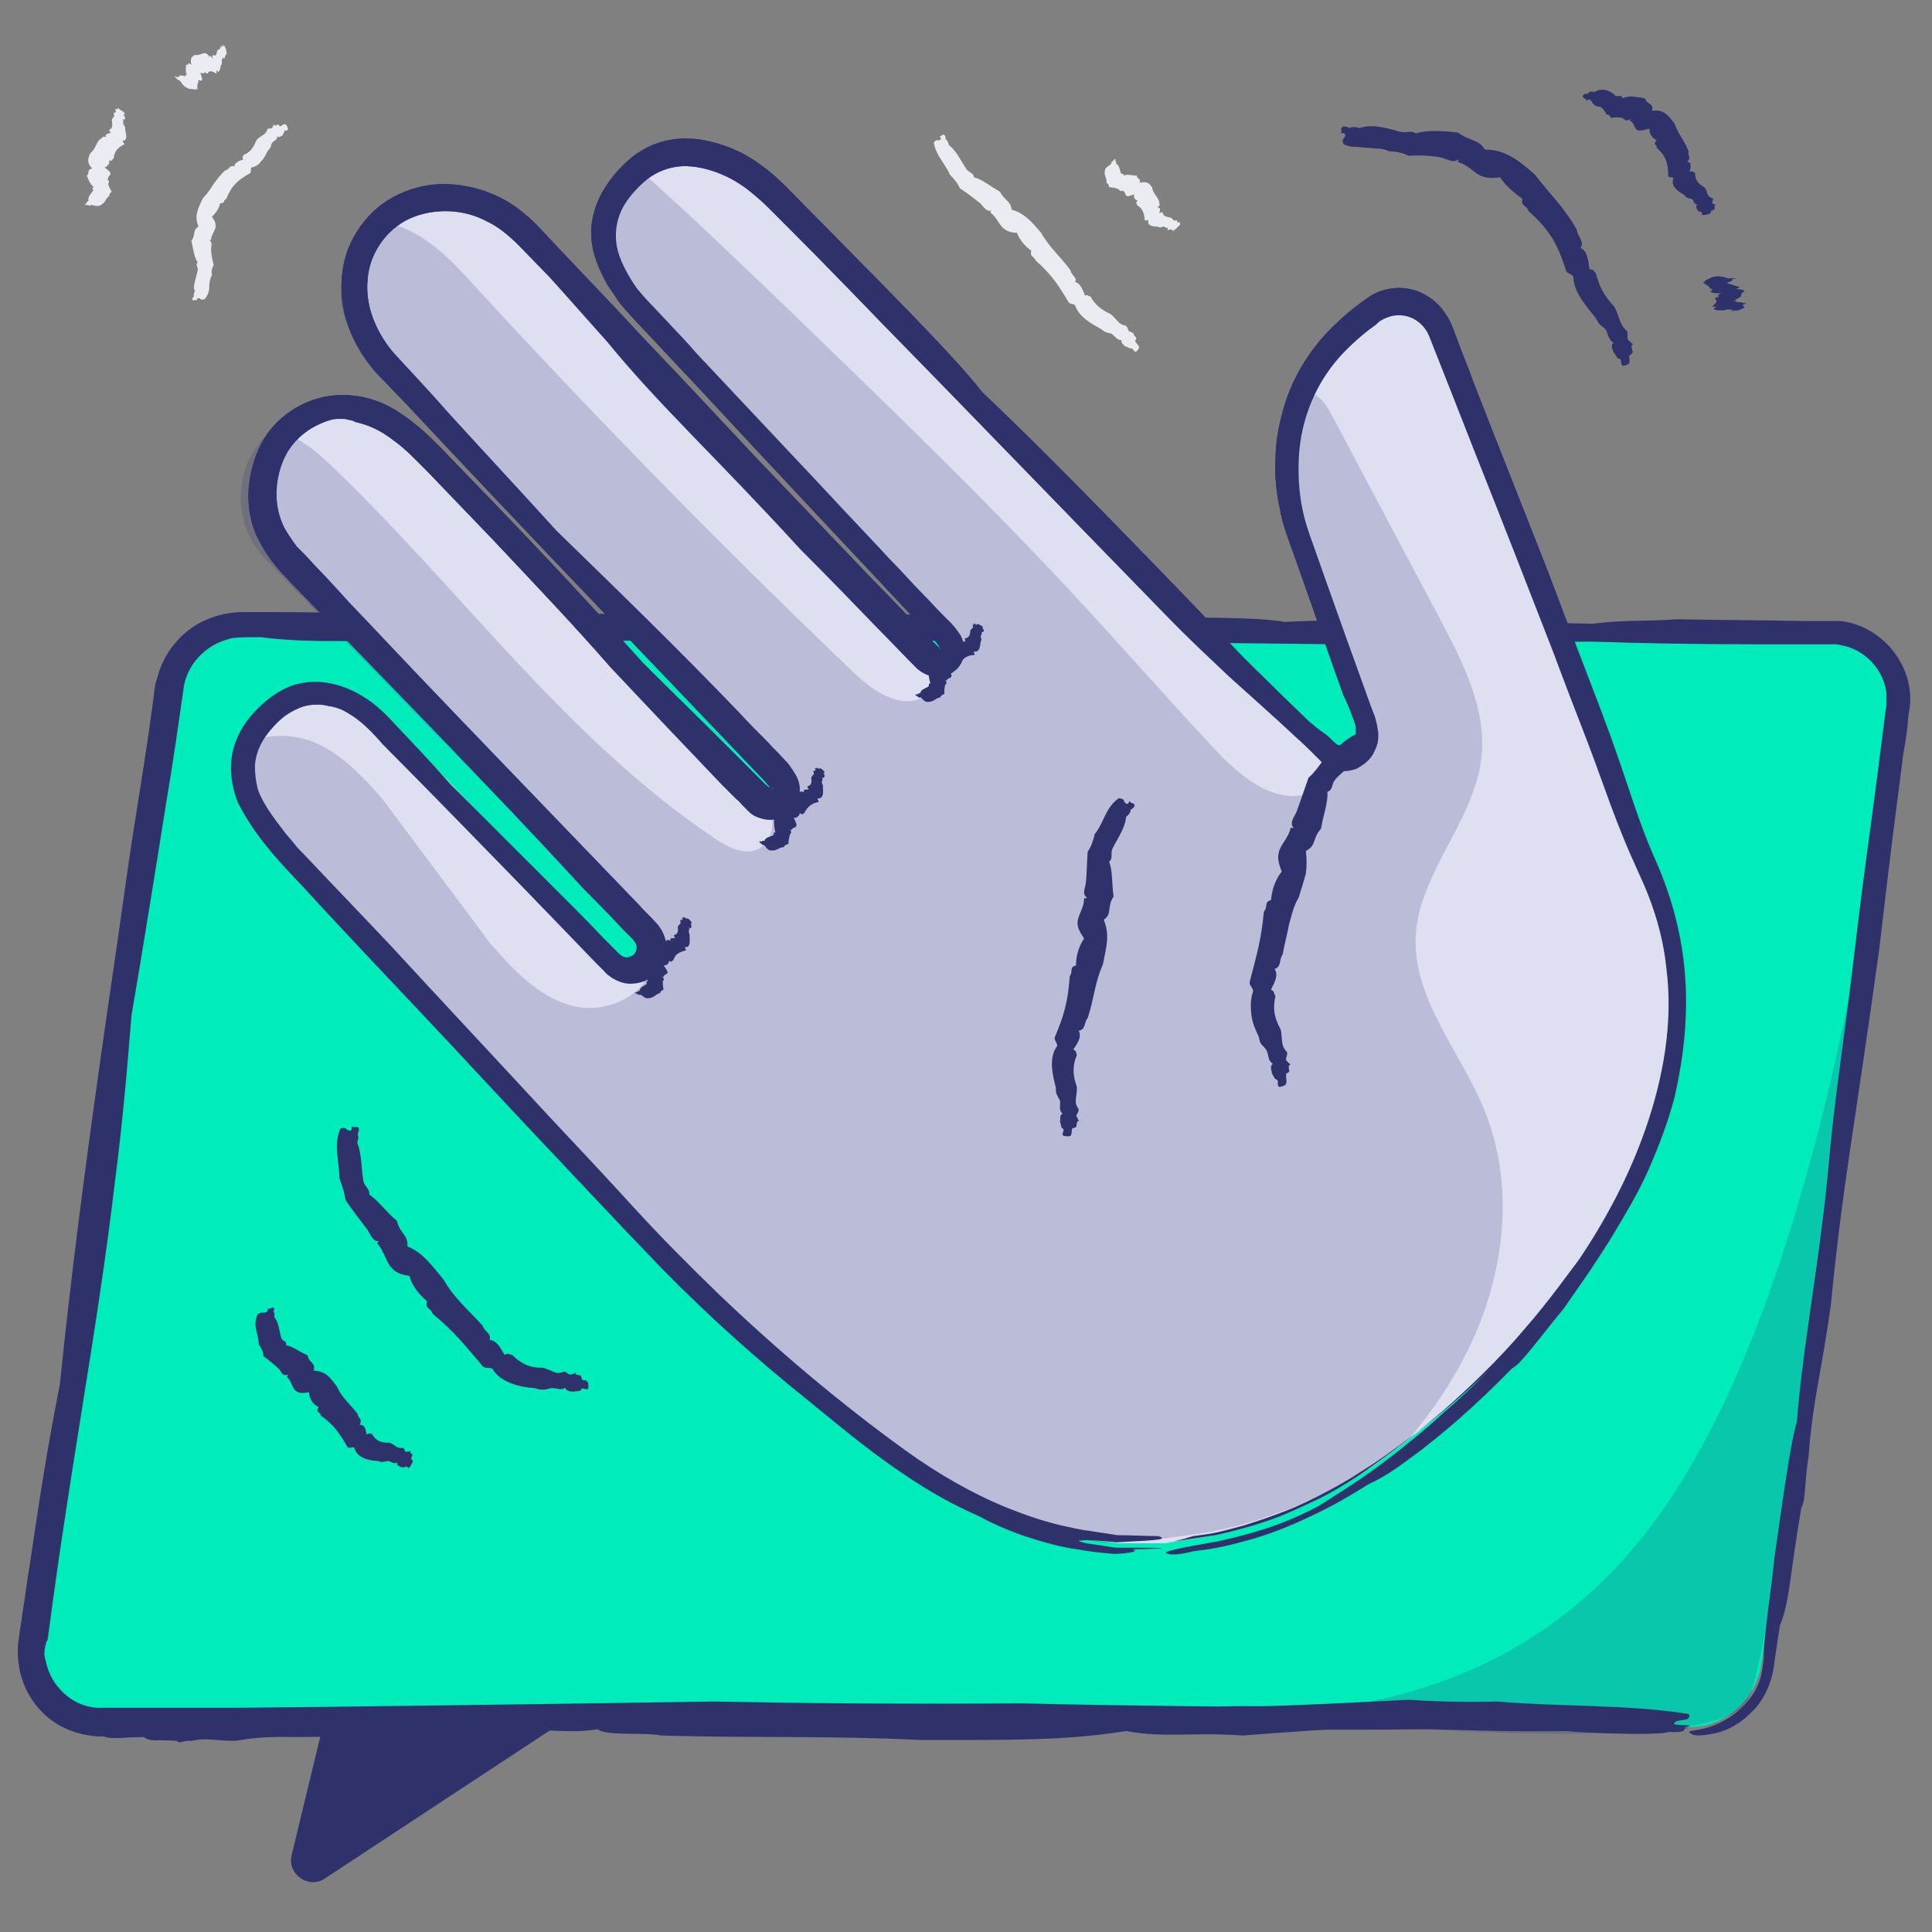 <svg xmlns="http://www.w3.org/2000/svg" xmlns:xlink="http://www.w3.org/1999/xlink" id="e3ryqtZXNHD1" viewBox="0 0 216 216" shape-rendering="geometricPrecision" text-rendering="geometricPrecision"><rect x="0" y="0" width="216" height="216" fill="#808080" stroke="none"/><style><![CDATA[#e3ryqtZXNHD8_to {animation: e3ryqtZXNHD8_to__to 3000ms linear infinite normal forwards}@keyframes e3ryqtZXNHD8_to__to { 0% {transform: translate(116.184px,22.192px)} 16.667% {transform: translate(104.947px,29.025px)} 33.333% {transform: translate(121.65px,16.006px)} 50% {transform: translate(88.953px,31.484px)} 66.667% {transform: translate(138.405px,15.123px)} 83.333% {transform: translate(91.263px,34.692px)} 100% {transform: translate(116.184px,22.192px)}} #e3ryqtZXNHD11_to {animation: e3ryqtZXNHD11_to__to 3000ms linear infinite normal forwards}@keyframes e3ryqtZXNHD11_to__to { 0% {transform: translate(18.845px,14.295px)} 16.667% {transform: translate(13.697px,22.195px)} 33.333% {transform: translate(30.83px,10.076px)} 50% {transform: translate(14.389px,24.753px)} 66.667% {transform: translate(32.972px,12.965px)} 83.333% {transform: translate(6.126px,34.315px)} 100% {transform: translate(18.845px,14.295px)}} #e3ryqtZXNHD15_tr {animation: e3ryqtZXNHD15_tr__tr 3000ms linear infinite normal forwards}@keyframes e3ryqtZXNHD15_tr__tr { 0% {transform: translate(151.55px,140.37px) rotate(0deg);animation-timing-function: cubic-bezier(0.42,0,0.58,1)} 16.667% {transform: translate(151.55px,140.37px) rotate(-5.057deg);animation-timing-function: cubic-bezier(0.42,0,0.58,1)} 33.333% {transform: translate(151.55px,140.37px) rotate(5.466deg);animation-timing-function: cubic-bezier(0.42,0,0.58,1)} 50% {transform: translate(151.55px,140.37px) rotate(-9.868deg);animation-timing-function: cubic-bezier(0.42,0,0.58,1)} 66.667% {transform: translate(151.55px,140.37px) rotate(11.766deg);animation-timing-function: cubic-bezier(0.42,0,0.58,1)} 83.333% {transform: translate(151.55px,140.37px) rotate(-11.607deg);animation-timing-function: cubic-bezier(0.42,0,0.58,1)} 100% {transform: translate(151.55px,140.37px) rotate(0deg)}} #e3ryqtZXNHD26_to {animation: e3ryqtZXNHD26_to__to 3000ms linear infinite normal forwards}@keyframes e3ryqtZXNHD26_to__to { 0% {transform: translate(44.995px,155.188px)} 16.667% {transform: translate(42.672px,158.156px)} 33.333% {transform: translate(50.564px,148.588px)} 50% {transform: translate(44.781px,169.99px)} 66.667% {transform: translate(51.376px,148.774px)} 83.333% {transform: translate(33.827px,175.747px)} 100% {transform: translate(44.995px,155.188px)}} #e3ryqtZXNHD29_to {animation: e3ryqtZXNHD29_to__to 3000ms linear infinite normal forwards}@keyframes e3ryqtZXNHD29_to__to { 0% {transform: translate(172.636px,25.46px)} 16.667% {transform: translate(168.014px,27.195px)} 33.333% {transform: translate(180.674px,30.503px)} 50% {transform: translate(154.923px,28.877px)} 66.667% {transform: translate(186.891px,29.315px)} 83.333% {transform: translate(153.935px,30.321px)} 100% {transform: translate(172.636px,25.46px)}}]]></style><g id="e3ryqtZXNHD2"><g id="e3ryqtZXNHD3" transform="matrix(1 0 0 1 2 5)"><path id="e3ryqtZXNHD4" d="M35.7,181.333L30.6,202.433C30.1,204.533,32.5,206.233,34.3,205.033L70.3,181.333L35.7,181.333Z" fill="rgb(47,50,106)" stroke="none" stroke-width="1" stroke-miterlimit="1"/><path id="e3ryqtZXNHD5" d="M186.9,187.633L9.3,187.633C4.7,187.633,1.1,183.533,1.8,178.933L17.7,72.033C18.3,68.333,21.4,65.533,25.2,65.533L202.7,65.533C207.3,65.533,210.9,69.633,210.2,74.233L194.4,181.133C193.8,184.833,190.6,187.633,186.9,187.633Z" transform="matrix(1 0 0 1 0 -0.05)" fill="rgb(0,236,187)" stroke="rgb(0,236,187)" stroke-width="1" stroke-miterlimit="1"/><path id="e3ryqtZXNHD6" d="M187.1,188.833C186.6,188.633,186.9,188.533,187.6,188.433C188.3,188.333,189.6,188.033,190.8,187.333C192.1,186.633,193.3,185.533,194.1,184.233C194.5,183.533,194.8,182.833,194.9,182.233C195.1,181.533,195.1,180.933,195.2,180.433C195.1,178.433,196.1,172.333,196.4,169.033C197.2,163.633,198.1,156.633,198.9,153.933C199.4,147.233,200.8,139.433,201.8,131.233C202.3,127.433,202.5,124.133,203,119.833C203.5,115.533,204.1,111.433,204.7,106.633C205.3,101.933,205.9,96.433,206.7,90.633C207.1,87.733,207.5,84.733,207.9,81.633C208.1,80.133,208.3,78.533,208.5,76.933C208.6,76.133,208.7,75.333,208.8,74.533C208.9,74.133,208.9,73.833,208.9,73.433C208.9,73.133,208.9,72.733,208.9,72.433C208.6,69.833,206.4,67.533,203.8,67.133C203.5,67.033,203.2,67.033,202.8,67.033C202.4,67.033,202,67.033,201.6,67.033L199.2,67.033C197.6,67.033,196,67.033,194.4,67.033C188,67.033,181.8,66.933,176,66.733C170.6,66.733,168,67.133,162.6,67.233C118.5,66.633,93.3,66.433,48.1,66.733C38.4,66.433,33.3,67.033,27.1,66.233C26,66.233,24.9,66.233,24,66.333C23.1,66.533,22.1,66.933,21.4,67.433C19.8,68.533,18.7,70.233,18.5,72.133C17.9,76.333,17.3,80.533,16.6,84.633C15.3,92.833,14,100.933,12.7,108.533C12.2,114.733,11.7,120.633,10.8,127.533C8.8,144.333,6,157.933,3.3,178.533C3.3,178.233,3.2,178.433,3.1,178.933C3,179.333,2.9,179.833,3,180.233C3.2,181.133,3.5,182.533,4.6,183.733C5.7,185.033,7.4,186.033,9.5,185.933C14.6,185.933,20.2,185.933,24.4,185.933C36.3,185.833,58,185.533,77.8,185.233C88.1,185.433,99.6,185.533,112.1,185.433C135.7,186.033,163.3,185.733,186.5,186.833C188.2,187.633,181.5,187.333,180.8,187.833C179,188.233,191.7,188.033,184.6,188.333C186.4,189.233,174.5,188.733,173.2,188.533C166.6,188.633,162.5,188.433,157.9,188.333C139.4,188.533,117,188.133,96.8,187.833C85.5,187.733,81,188.233,72,187.833C57.4,188.533,33.6,188.733,12.8,189.233C11.5,189.233,10.2,189.133,8.9,189.133C7.4,189.033,6,188.633,4.7,187.933C2.2,186.533,0.7,184.133,0.2,181.733C0.1,181.133,0,180.533,0,179.933C0,179.633,0,179.333,0,179.033C0,178.733,0.1,178.433,0.1,178.233C0.2,177.233,0.4,176.333,0.5,175.433C0.8,173.633,1,171.833,1.3,170.133C2.3,163.333,3.2,157.333,4.7,149.733C5.9,137.933,7.4,126.433,9.2,113.633C10.1,107.233,11.1,100.633,12.1,93.433C12.6,89.833,13.2,86.133,13.8,82.333C14.1,80.433,14.4,78.433,14.7,76.433C14.8,75.433,15,74.433,15.1,73.433C15.2,72.933,15.2,72.433,15.3,71.933C15.3,71.733,15.4,71.333,15.5,71.033C15.6,70.733,15.7,70.433,15.8,70.033C16.7,67.433,18.7,65.233,21.2,64.233C22.4,63.733,23.8,63.433,25.1,63.433L28.3,63.433C32.5,63.433,36.7,63.533,40.9,63.533C49.2,63.533,57.5,63.533,65.8,63.633C82.5,63.633,99.2,63.633,116.8,63.833C123.9,64.233,137.7,63.733,141.6,64.533C150.9,64.033,166.7,64.533,176,64.733C180.4,64.233,181.1,64.533,185.5,64.233C190.6,64.333,195.3,64.333,200,64.433C200.6,64.433,201.2,64.433,201.8,64.433L202.7,64.433C203,64.433,203.4,64.433,203.7,64.433C205,64.533,206.3,65.033,207.4,65.733C209.6,67.133,211.2,69.533,211.5,72.133C211.6,72.733,211.6,73.433,211.5,74.133C211.4,74.733,211.3,75.333,211.3,75.833C211.2,76.933,211,78.133,210.8,79.233C210.5,81.533,210.2,83.833,209.9,86.233C209.3,90.933,208.7,95.933,208.1,101.133C205.3,121.433,204,127.433,202.7,140.833C201.6,148.733,200.7,151.333,200.2,157.833C199.7,161.033,199.9,162.733,199.4,163.533C198,171.733,198.1,174.033,197,176.733C196.8,178.133,196.5,179.833,196.3,181.433C196,183.433,195,185.433,193.6,186.633C192.3,187.933,190.7,188.633,189.5,188.833C188,189.133,187.2,189.033,187.1,188.833Z" fill="rgb(47,50,106)" fill-rule="evenodd" stroke="none" stroke-width="1" stroke-miterlimit="1"/><path id="e3ryqtZXNHD7" d="M9.4,188.833C8.9,187.933,11.6,188.533,12.7,188.333C13.3,187.933,15,188.033,16,187.833C17.6,187.833,19.6,187.733,20.4,188.033C22.3,187.533,24.6,187.733,27,187.533C28.1,187.433,29,187.233,30.3,187.033C31.6,186.933,32.7,186.933,34.1,186.833C39.6,186.333,48.3,185.633,54.9,186.333C56.4,186.333,57.2,185.933,58.7,185.833C71.3,186.433,78.6,186.633,91.5,186.333C94.3,186.633,95.8,186.033,97.5,186.833C102.4,186.633,107.3,186.633,111.7,187.033C113.5,186.633,115.2,186.233,117.2,186.033C122,185.633,126,186.333,132,186.033C131.8,186.033,132.3,186.433,132.5,186.233C133.7,185.533,137.8,185.833,140.2,185.733C143.6,185.633,149.9,185.333,155.5,185.033C158.4,185.233,161.8,185.333,165.4,185.233C172.2,185.833,180.1,185.533,186.8,186.633C187.3,187.433,185.4,187.133,185.2,187.633C184.7,188.033,188.3,187.733,186.3,188.133C186.8,189.033,183.4,188.533,183,188.333C181.1,188.433,179.9,188.233,178.6,188.133C173.3,188.333,166.9,187.933,161.1,187.633C157.9,187.533,156.6,188.033,154,187.633C149.8,188.233,143,188.533,137,189.033C130.9,188.633,128.3,189.333,123.9,188.533C117.1,189.633,110.6,189.533,100.9,189.533C91.1,189.033,82,189.333,71.9,189.033C69.9,188.633,65.9,189.133,64.8,188.333C62.1,188.833,57.6,188.333,54.9,188.133C53.6,188.633,53.4,188.333,52.2,188.633C46.4,188.333,41.8,188.433,35.8,189.133C29.9,189.333,28.2,188.933,24.3,189.633C22,189.633,21.2,189.233,19.4,189.633C18.5,189.533,18,190.033,17.8,189.633C15.4,189.433,14.8,189.833,14,189.133C12.1,189.233,9.5,189.633,9.4,188.833Z" fill="rgb(47,50,106)" fill-rule="evenodd" stroke="none" stroke-width="1" stroke-miterlimit="1"/><g id="e3ryqtZXNHD8_to" transform="translate(116.184,22.192)"><g id="e3ryqtZXNHD8" transform="translate(-116.184,-22.192)"><path id="e3ryqtZXNHD9" d="M125.2,34.133C124.8,34.633,124.8,34.033,124.5,33.933C124.2,34.033,124.1,33.733,123.8,33.733C123.6,33.533,123.3,33.333,123.4,33.033C122.9,33.033,122.7,32.633,122.3,32.333C122.1,32.233,121.9,32.233,121.6,32.133C121.4,32.033,121.2,31.833,121,31.733C120.1,31.233,118.6,30.433,118.2,29.133C118,28.933,117.7,29.033,117.5,28.833C116.3,26.833,115.6,25.733,113.8,24.133C113.6,23.633,113.1,23.733,113.3,23.033C112.6,22.533,112,21.833,111.7,21.033C111.3,21.033,110.8,20.933,110.5,20.733C109.7,20.333,109.6,19.433,108.7,18.733C108.7,18.733,108.9,18.533,108.8,18.533C108.3,18.733,107.9,18.033,107.6,17.733C107.1,17.333,106.2,16.633,105.3,16.033C105.1,15.533,104.7,15.033,104.2,14.533C103.7,13.333,102.6,12.333,102.4,10.933C102.8,10.433,102.8,10.833,103.1,10.633C103.4,10.433,102.8,10.133,103.2,10.233C103.6,9.733,103.8,10.433,103.7,10.533C104,10.733,104,11.033,104.1,11.233C104.9,11.833,105.4,12.933,106,13.833C106.3,14.333,106.8,14.233,106.9,14.833C107.8,15.033,108.7,15.833,109.8,16.433C110.3,17.433,111,17.433,111.1,18.433C112.5,18.833,113.3,19.733,114.4,21.033C115.3,22.633,116.6,23.733,117.7,25.233C117.7,25.733,118.5,26.033,118.2,26.533C118.8,26.633,119.1,27.533,119.3,28.033C119.7,27.933,119.6,28.133,119.9,28.133C120.4,29.033,121.1,29.633,122.2,30.133C123,30.833,123,31.233,123.9,31.433C124.2,31.733,124,32.033,124.5,32.133C124.6,32.333,124.9,32.133,124.7,32.333C124.9,32.733,125.2,32.633,124.9,33.133C125.1,33.533,125.6,33.733,125.2,34.133Z" fill="rgb(235,236,242)" fill-rule="evenodd" stroke="none" stroke-width="1" stroke-miterlimit="1"/><path id="e3ryqtZXNHD10" d="M129.4,20.633C128.9,21.033,129.1,20.633,129,20.633C128.7,20.733,128.8,20.633,128.6,20.733C128.6,20.633,128.4,20.633,128.6,20.433C128.2,20.533,128.3,20.333,128.1,20.333C128,20.333,127.8,20.433,127.7,20.433C127.6,20.433,127.5,20.333,127.4,20.333C126.9,20.333,126.2,20.233,126.4,19.633C126.3,19.533,126.1,19.733,126,19.633C125.9,18.833,125.8,18.333,125.1,17.933C125.2,17.633,124.8,17.833,125.2,17.433C124.9,17.333,124.7,17.133,124.8,16.733C124.5,16.833,124.2,16.933,124.1,16.933C123.7,16.933,123.9,16.433,123.5,16.333C123.5,16.333,123.7,16.133,123.6,16.233C123.2,16.533,123.2,16.233,123,16.133C122.8,16.033,122.4,15.933,122,15.933C122,15.733,121.9,15.533,121.7,15.433C121.8,14.833,121.3,14.633,121.6,13.833C122,13.433,121.9,13.633,122.2,13.333C122.4,13.133,122.1,13.133,122.4,13.033C122.8,12.533,122.7,12.933,122.7,13.033C122.8,13.033,122.8,13.233,122.8,13.333C123.1,13.433,123.2,13.933,123.3,14.333C123.4,14.533,123.7,14.333,123.6,14.633C124.1,14.433,124.5,14.633,125.1,14.633C125.1,15.133,125.6,14.833,125.4,15.433C126.3,15.233,126.5,15.533,126.8,15.933C126.9,16.633,127.4,16.933,127.6,17.533C127.5,17.833,127.9,17.733,127.4,18.233C127.8,18.133,127.7,18.533,127.6,18.833C128,18.633,127.8,18.833,128,18.733C128,19.133,128.3,19.233,128.9,19.333C129.2,19.533,129.1,19.733,129.6,19.633C129.7,19.733,129.4,19.933,129.8,19.833C129.8,19.933,130.1,19.733,129.9,19.933C129.9,20.133,130.1,20.033,129.7,20.333C129.6,20.333,129.9,20.233,129.4,20.633Z" fill="rgb(235,236,242)" fill-rule="evenodd" stroke="none" stroke-width="1" stroke-miterlimit="1"/></g></g><g id="e3ryqtZXNHD11_to" transform="translate(18.845,14.295)"><g id="e3ryqtZXNHD11" transform="translate(-18.845,-14.295)"><path id="e3ryqtZXNHD12" d="M30.1,9.133C30.4,9.733,29.9,9.533,29.8,9.633C29.8,9.933,29.6,9.933,29.6,10.133C29.4,10.233,29.2,10.433,29,10.233C29,10.733,28.6,10.633,28.4,11.033C28.3,11.133,28.3,11.433,28.2,11.533C28.1,11.733,28,11.733,27.9,11.933C27.7,12.333,27.5,12.733,27.2,13.033C26.9,13.433,26.6,13.633,26.1,13.733C26,13.933,26.1,14.133,26,14.333C24.6,15.133,23.9,15.733,23.3,17.233C22.9,17.433,23.2,17.733,22.6,17.733C22.5,18.333,22.1,18.833,21.7,19.233C21.9,19.533,22.1,19.833,22.1,20.133C22.2,20.733,21.6,21.133,21.6,21.833C21.6,21.833,21.3,21.833,21.4,21.833C21.8,22.133,21.6,22.533,21.6,22.833C21.6,23.233,21.7,24.033,21.9,24.633C21.7,24.933,21.6,25.333,21.7,25.733C21.5,26.133,21.4,26.533,21.4,27.033C21.4,27.433,21.3,27.933,20.9,28.433C20.3,28.633,20.5,28.333,20.2,28.333C19.9,28.333,20.1,28.733,19.9,28.533C19.3,28.733,19.5,28.233,19.7,28.133C19.6,27.933,19.7,27.733,19.8,27.533C19.6,27.233,19.7,26.833,19.8,26.433C19.9,26.033,20,25.633,20.1,25.233C20.2,24.833,19.8,24.633,20.1,24.333C19.7,23.733,19.6,22.833,19.4,21.933C19.9,21.233,19.5,20.733,20.2,20.333C19.7,19.233,20.1,18.333,20.7,17.133C21.2,16.633,21.6,16.033,21.9,15.533C22.3,15.033,22.7,14.433,23.2,14.033C23.6,14.033,23.7,13.333,24.2,13.633C24.2,13.133,24.9,12.933,25.2,12.833C25,12.433,25.2,12.633,25.2,12.333C26,12.033,26.3,11.533,26.7,10.633C27.3,10.033,27.7,10.133,27.9,9.433C28.2,9.233,28.4,9.533,28.5,9.133C28.6,9.133,28.5,8.733,28.7,9.033C29.1,9.033,29,8.733,29.3,9.133C29.6,9.033,29.9,8.633,30.1,9.133Z" fill="rgb(235,236,242)" fill-rule="evenodd" stroke="none" stroke-width="1" stroke-miterlimit="1"/><path id="e3ryqtZXNHD13" d="M11.7,7.433C12.2,7.833,11.8,7.733,11.8,7.833C12,8.033,11.9,8.033,12,8.233C11.9,8.333,11.9,8.433,11.7,8.333C11.9,8.633,11.7,8.633,11.8,8.833C11.8,8.933,11.9,9.033,12,9.233C12,9.333,12,9.433,12,9.533C12.1,10.033,12.3,10.733,11.7,10.733C11.7,10.833,11.9,11.033,11.9,11.133C11.1,11.533,10.8,11.933,10.7,12.733C10.4,12.833,10.8,13.033,10.2,12.933C10.3,13.233,10.1,13.533,9.7,13.733C10,13.933,10.2,14.133,10.3,14.233C10.5,14.633,10,14.633,10.1,15.033C10.1,15.033,9.8,15.033,9.9,15.033C10.4,15.233,10.1,15.433,10.1,15.533C10.1,15.733,10.3,16.133,10.5,16.433C10.3,16.533,10.2,16.733,10.2,16.933C9.7,17.233,9.9,17.733,9,18.033C8.4,18.033,8.6,17.933,8.3,17.933C8,17.833,8.2,18.133,7.9,17.933C7.2,17.933,7.6,17.733,7.7,17.733C7.6,17.633,7.8,17.533,7.9,17.433C7.8,17.033,8.1,16.733,8.4,16.333C8.5,16.133,8.1,16.033,8.5,15.933C8.1,15.633,7.9,15.133,7.7,14.633C8.1,14.333,7.6,14.033,8.3,13.833C7.7,13.233,7.8,12.733,8.1,12.133C8.7,11.633,8.7,11.033,9.2,10.533C9.5,10.533,9.3,10.133,9.9,10.333C9.6,10.033,10.1,9.933,10.4,9.833C10.1,9.533,10.3,9.633,10.2,9.533C10.6,9.333,10.6,9.033,10.5,8.433C10.6,8.033,10.9,8.133,10.7,7.633C10.8,7.533,11.1,7.633,10.9,7.333C11,7.333,10.7,7.033,11,7.233C11.2,7.233,11,6.933,11.4,7.233C11.4,7.433,11.3,7.133,11.7,7.433Z" fill="rgb(235,236,242)" fill-rule="evenodd" stroke="none" stroke-width="1" stroke-miterlimit="1"/><path id="e3ryqtZXNHD14" d="M23.3,0.733C23.4,1.333,23.3,1.033,23.2,1.133C23.2,1.433,23.1,1.333,23.1,1.533C23,1.533,23,1.633,22.9,1.333C22.9,1.733,22.8,1.533,22.8,1.733C22.8,1.833,22.8,2.033,22.8,2.133C22.8,2.233,22.7,2.233,22.7,2.333C22.6,2.733,22.5,3.333,22.2,2.833C22.2,2.833,22.2,3.133,22.2,3.233C21.7,2.933,21.4,2.833,21.2,3.233C21,3.033,21.2,3.433,20.9,3.033C20.9,3.233,20.7,3.233,20.4,3.133C20.5,3.433,20.6,3.733,20.6,3.833C20.6,4.233,20.3,3.833,20.2,4.033C20.2,4.033,20,3.833,20.1,3.933C20.3,4.333,20.1,4.233,20.1,4.333C20.1,4.433,20,4.733,20.1,5.033C19.9,4.933,19.8,4.933,19.8,5.033C19.3,4.833,19.3,5.133,18.6,4.633C18.2,4.233,18.4,4.333,18.1,4.033C17.9,3.833,17.9,4.033,17.8,3.833C17.3,3.333,17.7,3.533,17.8,3.633C17.8,3.533,17.9,3.633,18,3.633C18,3.333,18.4,3.433,18.7,3.533C18.8,3.533,18.6,3.233,18.9,3.433C18.7,2.933,18.8,2.633,18.8,2.233C19.2,2.333,18.9,1.833,19.4,2.233C19.2,1.433,19.5,1.333,19.8,1.133C20.3,1.233,20.5,0.933,21,0.933C21.2,1.233,21.2,0.833,21.4,1.433C21.4,1.033,21.6,1.333,21.8,1.533C21.7,1.133,21.8,1.333,21.8,1.133C22.1,1.333,22.2,1.133,22.3,0.633C22.5,0.433,22.6,0.633,22.7,0.133C22.8,0.133,22.9,0.433,22.9,0.133C22.9,0.133,22.9,-0.167,23,0.133C23.1,0.233,23.1,-0.067,23.2,0.433C23.2,0.433,23.2,0.133,23.3,0.733Z" fill="rgb(235,236,242)" fill-rule="evenodd" stroke="none" stroke-width="1" stroke-miterlimit="1"/></g></g><g id="e3ryqtZXNHD15_tr" transform="translate(151.55,140.37) rotate(0)"><g id="e3ryqtZXNHD15" transform="translate(-127.722,-129.886)"><path id="e3ryqtZXNHD16" d="M104.473,157.05C102.773,157.05,100.973,157.05,99.273,157.05C98.173,156.95,97.073,156.75,95.973,156.65C88.173,155.55,81.373,152.25,74.973,147.85C65.073,140.95,55.973,132.95,47.573,124.35C33.673,110.05,20.073,95.45,6.373,80.95C4.873,79.45,3.573,77.65,2.373,75.95C1.273,74.45,0.773,72.65,0.673,70.85C0.573,67.55,2.173,65.15,4.573,63.15C7.173,60.95,10.073,60.55,13.273,61.85C15.173,62.65,16.673,63.95,18.073,65.35C24.973,72.55,31.973,79.85,38.873,87.05C40.373,88.55,41.773,90.15,43.273,91.65C43.873,92.25,44.573,92.65,45.473,92.35C46.173,92.15,46.673,91.55,46.873,90.85C47.073,89.95,46.573,89.25,46.073,88.65C39.473,81.65,32.873,74.65,26.273,67.65C19.773,60.75,13.173,53.85,6.673,46.95C4.373,44.55,3.273,41.75,3.673,38.35C4.573,31.45,11.373,27.95,17.373,31.35C19.073,32.35,20.573,33.65,21.873,35.05C34.073,47.95,46.273,60.65,58.573,73.45C58.873,73.75,59.073,73.95,59.373,74.25C60.073,74.85,60.973,74.75,61.573,74.25C62.273,73.65,62.473,72.85,61.973,72.05C61.673,71.55,61.273,71.05,60.873,70.65C57.373,66.85,53.873,63.15,50.373,59.35C39.673,47.85,28.973,36.55,18.273,25.15C16.873,23.65,15.773,21.95,15.073,20.05C12.973,14.05,16.673,8.05,22.873,7.45C26.573,7.15,29.773,8.55,32.373,11.05C34.873,13.55,37.273,16.05,39.673,18.65C51.573,31.05,63.473,43.45,75.273,55.85C76.073,56.65,76.773,57.45,77.573,58.15C78.473,58.95,79.373,59.05,80.173,58.45C80.973,57.85,81.073,56.75,80.473,55.75C80.273,55.45,80.073,55.15,79.773,54.85C77.673,52.65,75.673,50.45,73.573,48.25C64.173,38.25,54.873,28.35,45.573,18.35C44.373,17.05,43.373,15.55,42.673,13.95C41.273,10.95,41.773,7.95,43.873,5.35C46.073,2.65,48.773,1.25,52.373,1.95C55.873,2.55,58.673,4.45,61.173,6.95C65.573,11.35,69.973,15.85,74.373,20.25C87.173,33.25,99.873,46.25,112.773,59.15C115.973,62.35,119.373,65.35,122.673,68.45C124.473,70.15,126.673,68.65,126.973,67.05C127.073,66.35,126.973,65.55,126.773,64.85C124.373,58.15,121.873,51.35,119.473,44.65C118.573,42.15,118.073,39.65,118.073,37.05C117.973,29.25,121.473,23.45,127.773,19.15C130.673,17.15,134.373,18.45,135.573,21.85C141.473,37.65,147.473,53.55,153.373,69.35C154.873,73.45,156.173,77.65,157.873,81.65C160.773,88.25,161.573,94.95,160.573,101.95C159.273,110.25,155.873,117.65,151.273,124.55C145.273,133.55,137.673,141.15,128.873,147.55C123.173,151.75,116.873,154.75,109.973,156.15C107.973,156.55,106.173,156.75,104.473,157.05Z" fill="rgb(223,223,242)" stroke="none" stroke-width="1" stroke-miterlimit="1"/><path id="e3ryqtZXNHD17" d="M104.773,156.95C103.373,157.15,106.273,156.75,110.073,156.15C111.973,155.75,114.173,155.15,116.173,154.45C118.173,153.75,119.973,152.85,121.273,152.25C122.573,151.65,125.273,150.15,127.973,148.15C130.673,146.25,133.473,143.95,135.373,142.35C138.473,139.65,141.873,136.35,144.573,133.15C147.373,129.95,149.473,126.95,150.773,125.25C153.573,121.05,156.273,116.15,158.173,110.65C160.073,105.15,161.273,98.95,160.473,92.75C160.173,89.85,159.473,87.25,158.473,84.65C157.973,83.35,157.373,82.15,156.773,80.75C156.173,79.45,155.573,77.95,154.973,76.45C153.773,73.35,152.773,70.35,151.573,67.25C150.373,64.15,149.173,61.05,147.873,57.55C145.273,50.85,142.273,43.15,138.973,34.85C137.373,30.75,135.673,26.45,133.973,22.15C133.273,20.35,131.373,19.35,129.673,19.75C129.273,19.85,128.873,20.05,128.473,20.25C128.273,20.35,128.073,20.55,127.873,20.65L127.173,21.15C126.273,21.85,125.373,22.55,124.573,23.45C122.973,25.05,121.673,26.95,120.773,29.05C119.873,31.15,119.373,33.35,119.273,35.65C119.173,37.95,119.373,40.25,119.973,42.45C120.273,43.55,120.673,44.65,121.073,45.75C121.473,46.85,121.873,48.05,122.273,49.15C123.873,53.65,125.473,58.15,127.073,62.55C127.273,63.05,127.473,63.65,127.673,64.15C127.773,64.35,127.873,64.75,127.973,65.15C128.073,65.45,128.073,65.85,128.173,66.25C128.173,66.65,128.173,67.05,128.073,67.45C127.973,67.85,127.773,68.25,127.573,68.65C127.173,69.35,126.473,69.85,125.773,70.25C124.973,70.55,124.073,70.65,123.173,70.35C122.773,70.25,122.373,70.05,122.073,69.75L121.673,69.35L121.373,69.05C120.573,68.25,119.773,67.45,118.973,66.75C115.973,63.95,113.673,61.95,111.473,59.95C109.273,57.85,107.073,55.85,104.273,52.95C92.673,41.15,82.373,30.45,72.573,20.45C70.173,17.95,67.773,15.45,65.373,13.05C64.173,11.85,62.973,10.65,61.873,9.45L60.073,7.65C59.473,7.05,58.873,6.55,58.273,6.05C57.073,5.05,55.673,4.25,54.273,3.75C52.873,3.25,51.273,2.95,49.873,3.15C48.473,3.35,47.173,3.95,46.073,4.95C44.973,5.95,43.973,7.15,43.473,8.45C42.973,9.75,42.873,11.25,43.273,12.65C43.673,14.05,44.473,15.45,45.373,16.75C45.873,17.35,46.373,17.95,46.973,18.55L48.673,20.35C49.773,21.55,50.973,22.75,52.073,24.05C56.673,28.95,61.373,33.95,66.273,39.15C68.673,41.75,71.173,44.35,73.673,47.05C74.973,48.35,76.173,49.75,77.473,51.05C78.173,51.75,78.773,52.45,79.473,53.15L80.473,54.15C80.773,54.45,81.173,54.95,81.573,55.55C81.873,56.15,82.073,56.85,81.973,57.65C81.873,58.35,81.473,59.15,80.873,59.55C80.273,60.05,79.373,60.25,78.573,60.05C77.773,59.85,77.173,59.45,76.773,59.05C75.373,57.65,73.973,56.15,72.573,54.75C69.773,51.85,66.873,48.85,63.873,45.85C54.073,35.15,48.173,29.85,42.273,22.65L35.573,15.45L32.173,11.95C31.073,10.85,29.873,9.85,28.573,9.25C25.973,7.85,22.673,7.75,19.973,8.95C17.373,10.15,15.473,12.85,15.273,15.75C14.973,18.65,16.173,21.55,18.073,23.85C20.073,26.05,22.273,28.35,24.273,30.65C28.373,35.15,32.473,39.55,36.373,43.85C43.073,50.45,49.573,56.65,56.773,64.15C57.873,65.35,58.973,66.45,60.073,67.55C60.573,68.15,61.173,68.65,61.673,69.25C61.973,69.55,62.273,69.85,62.473,70.15C62.573,70.35,62.773,70.55,62.873,70.75C62.973,70.95,63.173,71.15,63.273,71.45C63.573,72.05,63.673,72.85,63.473,73.65C63.273,74.45,62.773,74.95,62.373,75.35C61.873,75.75,61.173,76.15,60.473,76.15C59.773,76.25,58.973,75.95,58.473,75.65C58.173,75.45,58.073,75.35,57.873,75.15L57.373,74.65C57.073,74.35,56.873,74.05,56.573,73.85L54.973,72.25C50.773,67.85,46.673,63.55,42.373,59.05C38.373,54.45,33.973,49.85,29.373,44.95C27.073,42.55,24.573,39.95,22.073,37.35C20.773,36.05,19.573,34.75,18.173,33.75C16.773,32.65,15.273,31.95,13.673,31.65C14.073,31.75,13.773,31.55,13.173,31.45C13.073,31.45,12.873,31.35,12.673,31.35C12.473,31.35,12.373,31.35,12.173,31.35C11.773,31.35,11.473,31.35,11.173,31.45C9.873,31.85,7.773,32.75,6.373,34.95C5.073,37.15,4.473,40.65,5.973,43.55C6.373,44.25,6.873,44.95,7.373,45.65L8.373,46.65L9.373,47.75C10.773,49.15,12.073,50.65,13.373,52.05C16.073,54.85,18.573,57.55,20.773,59.85C26.973,66.35,35.773,75.45,45.573,85.65C46.173,86.35,46.873,86.95,47.473,87.65C47.873,88.05,48.373,88.75,48.573,89.65C48.673,90.15,48.673,90.65,48.673,91.05C48.573,91.45,48.473,91.85,48.273,92.25C47.873,93.05,47.073,93.75,46.373,94.15C45.673,94.45,44.573,94.65,43.673,94.35C42.773,94.05,42.073,93.55,41.673,93.05L40.673,92.05C38.073,89.35,35.473,86.65,32.873,83.95C27.573,78.55,22.273,73.05,16.973,67.75C15.673,66.25,14.473,65.05,13.073,64.25C12.473,63.85,11.673,63.55,10.873,63.45C10.173,63.25,9.373,63.25,8.673,63.35C7.973,63.45,7.273,63.75,6.573,64.15C5.873,64.55,5.173,65.15,4.573,65.85C3.373,67.15,2.673,68.55,2.573,70.15C2.573,70.95,2.673,71.85,2.873,72.65C2.973,73.05,3.173,73.45,3.373,73.85C3.573,74.25,3.773,74.55,4.073,75.05C4.673,75.95,5.373,76.75,5.973,77.65C6.273,78.05,6.673,78.45,6.973,78.85C7.273,79.25,7.673,79.65,8.073,80.05C11.273,83.35,14.373,86.65,17.573,90.15C23.273,96.45,29.173,103.05,35.173,109.85C38.173,113.25,41.273,116.55,44.373,119.95C47.473,123.35,50.573,126.75,53.773,129.95C60.273,136.45,67.273,142.45,74.573,147.65C78.273,150.25,82.073,152.55,86.173,154.15C88.173,154.95,90.273,155.65,92.373,156.05C94.473,156.55,96.573,156.75,98.673,157.05C100.373,157.05,101.873,157.05,103.473,157.05C105.073,157.05,101.673,157.05,98.673,157.05C96.873,156.85,95.273,156.65,94.873,156.55C94.373,156.45,94.673,156.55,95.373,156.65C96.173,156.75,97.373,156.95,98.673,157.05C102.573,157.05,107.073,157.05,100.573,157.05C101.373,157.05,100.473,157.05,98.673,157.05C96.573,156.75,93.073,156.45,90.073,155.55C87.073,154.75,84.473,153.65,83.873,153.25C79.373,151.25,75.973,148.95,72.973,146.85C69.973,144.75,67.373,142.75,64.673,140.55C59.173,136.15,53.673,131.35,48.273,125.95C42.973,120.55,37.573,114.95,32.173,109.25C26.773,103.55,21.273,97.75,15.873,92.05C13.173,89.15,10.473,86.35,7.873,83.45C5.173,80.65,2.573,77.75,0.773,74.25C-0.027,72.25,-0.227,70.05,0.273,68.25C0.773,66.35,1.773,64.95,2.973,63.75C4.173,62.55,5.473,61.65,6.873,61.15C8.373,60.65,9.873,60.65,11.273,60.95C12.673,61.25,13.973,61.85,15.173,62.65C16.373,63.45,17.373,64.45,18.273,65.45C20.173,67.45,22.273,69.65,24.473,72.15C28.373,76.05,32.873,80.55,37.773,85.45C38.973,86.65,40.273,87.95,41.473,89.25C42.073,89.85,42.773,90.55,43.373,91.15C43.973,91.65,44.273,91.65,44.873,91.35C45.273,91.15,45.473,90.45,45.273,90.05C45.073,89.55,44.173,88.85,43.573,88.15C42.273,86.75,40.873,85.35,39.473,83.95C29.173,72.75,17.473,60.75,6.573,49.55C6.273,49.15,5.873,48.85,5.573,48.45C5.273,48.15,4.873,47.65,4.573,47.25C3.873,46.35,3.373,45.45,2.873,44.45C1.973,42.45,1.773,40.25,2.073,38.25C2.373,36.25,3.073,34.35,4.173,32.85C5.273,31.35,6.873,30.15,8.573,29.45C10.273,28.75,12.073,28.55,13.773,28.75C15.473,28.95,17.073,29.55,18.373,30.35C20.973,31.95,22.973,34.05,24.673,35.85C31.873,43.25,38.273,49.95,46.073,58.65C49.273,61.85,52.473,64.95,55.573,68.05L57.973,70.45L59.173,71.65L59.773,72.25L60.273,72.65C60.473,72.85,60.473,72.85,60.473,72.85C60.473,72.85,60.473,72.95,60.473,72.95C60.473,72.95,60.473,72.95,60.473,72.85C60.473,72.75,60.473,72.75,60.473,72.75C60.473,72.75,60.573,72.65,60.573,72.65C60.573,72.65,60.773,72.75,60.773,72.75C60.773,72.75,60.873,72.75,60.773,72.75C60.773,72.75,60.673,72.75,60.573,72.75L60.473,72.75C60.473,72.75,60.473,72.75,60.473,72.75C60.473,72.75,60.473,72.75,60.473,72.75L60.373,72.75L60.173,72.45C60.073,72.25,59.873,72.15,59.773,71.95C53.573,65.45,47.173,58.75,40.473,51.75C33.773,44.75,26.773,37.35,19.273,29.35C18.273,28.35,17.373,27.35,16.373,26.35C15.373,25.25,14.373,23.85,13.673,22.35C12.973,20.85,12.473,19.15,12.373,17.45C12.273,15.65,12.473,13.85,13.173,12.15C13.873,10.45,14.973,8.95,16.373,7.75C17.773,6.55,19.573,5.75,21.373,5.35C23.173,4.95,25.073,5.05,26.873,5.45C28.673,5.85,30.473,6.65,31.973,7.75C32.773,8.35,33.473,8.95,34.073,9.55L35.773,11.35C36.873,12.55,37.973,13.65,39.073,14.85C41.273,17.15,43.473,19.45,45.673,21.85C50.073,26.45,54.373,31.05,58.673,35.65C62.973,40.15,67.373,44.75,71.673,49.25C73.873,51.45,76.073,53.85,78.173,55.95L78.973,56.75C79.173,56.95,79.173,56.95,79.273,56.95C79.273,56.95,79.273,57.05,79.273,57.05C79.273,57.15,79.273,57.15,79.273,57.15C79.273,57.25,79.273,57.25,79.273,57.15C79.273,57.15,79.273,57.05,79.173,57.05L79.173,56.95C79.173,56.95,79.173,56.95,79.173,56.95C79.173,56.95,79.273,56.85,79.073,56.65C78.973,56.45,78.873,56.35,78.573,56.05L77.773,55.15C69.173,45.95,60.573,36.85,51.873,27.45C49.673,25.15,47.473,22.75,45.273,20.45L44.473,19.55C44.173,19.25,43.873,18.85,43.573,18.55C43.073,17.85,42.573,17.05,42.073,16.35C41.273,14.85,40.373,12.95,40.273,10.95C40.173,8.95,40.873,6.85,41.973,5.25C42.473,4.45,43.073,3.75,43.773,3.05C44.473,2.35,45.173,1.75,46.073,1.25C47.773,0.25,49.873,-0.15,51.873,0.05C53.773,0.25,55.573,0.85,57.173,1.65C58.473,2.35,59.873,3.35,61.073,4.45C62.373,5.65,63.473,6.85,64.773,8.15C67.273,10.65,69.873,13.35,72.473,15.95C77.573,21.15,82.173,25.95,83.973,28.35C89.073,33.15,95.773,39.95,102.373,46.75C105.673,50.15,108.973,53.55,111.973,56.75C113.473,58.35,115.073,59.85,116.473,61.25C117.873,62.65,119.273,63.95,120.473,65.15C121.073,65.65,121.673,66.15,122.273,66.55C122.573,66.75,122.773,66.95,122.973,67.15C123.073,67.25,123.173,67.35,123.273,67.45C123.373,67.55,123.473,67.55,123.473,67.65C124.073,68.05,124.573,67.95,125.073,67.55C125.273,67.35,125.573,67.15,125.673,66.85C125.773,66.75,125.773,66.65,125.773,66.45C125.773,66.25,125.773,66.15,125.773,65.85C125.673,65.45,125.573,65.05,125.273,64.35C125.073,63.75,124.773,63.05,124.373,62.25C123.073,58.65,121.873,55.15,120.673,51.75C120.073,50.05,119.473,48.35,118.873,46.65C118.273,44.95,117.573,43.25,117.273,41.45C116.873,39.65,116.673,37.75,116.773,35.95C116.773,34.15,117.073,32.35,117.573,30.55C118.473,27.05,120.473,23.75,122.973,21.25C124.273,19.95,125.573,18.85,127.173,17.75C128.873,16.55,131.373,16.35,133.273,17.35C134.273,17.85,135.073,18.55,135.673,19.45C135.973,19.85,136.273,20.35,136.473,20.85C136.673,21.35,136.773,21.65,136.973,22.15C137.573,23.85,138.273,25.45,138.873,27.15C141.473,33.85,144.273,40.85,147.173,48.25C149.873,55.45,152.273,61.45,154.173,66.65C156.073,71.85,157.373,76.45,158.973,80.35C162.473,88.55,163.373,96.95,160.673,107.05C159.773,110.05,158.773,112.45,157.873,114.45C156.873,116.55,155.973,118.25,154.973,119.85C152.973,123.05,151.073,125.95,147.973,129.85C144.773,133.65,143.073,135.55,142.173,136.25C137.673,140.65,134.573,143.15,132.173,144.95C129.773,146.75,128.273,147.85,126.473,148.95C124.673,150.15,122.473,151.35,120.173,152.45C117.873,153.55,115.473,154.35,113.273,155.05C112.173,155.35,111.073,155.65,110.173,155.85C109.273,156.05,108.273,156.15,107.573,156.25C105.973,156.75,105.073,156.95,104.773,156.95Z" fill="rgb(47,50,106)" fill-rule="evenodd" stroke="none" stroke-width="1" stroke-miterlimit="1"/><path id="e3ryqtZXNHD18" d="M104.873,158.25C103.473,158.05,106.373,157.55,110.273,156.85C112.173,156.45,114.473,155.85,116.473,155.15C118.473,154.45,120.373,153.55,121.673,152.85C122.873,152.05,125.573,150.45,128.273,148.45C130.973,146.45,133.773,144.15,135.573,142.45C138.773,139.75,142.073,136.35,144.773,133.15C147.573,129.95,149.773,126.95,151.073,125.35C153.673,121.05,156.373,116.15,158.273,110.55C160.173,105.05,161.273,98.85,160.573,92.65C160.273,89.75,159.573,87.15,158.573,84.55C158.073,83.25,157.473,82.05,156.873,80.65C156.273,79.35,155.673,77.85,155.073,76.35C152.873,70.15,150.573,64.35,147.973,57.55C145.373,50.85,142.373,43.15,139.073,34.95C137.473,30.85,135.773,26.55,134.073,22.25C133.373,20.45,131.573,19.45,129.773,19.85C129.373,19.95,128.873,20.15,128.573,20.35C128.373,20.45,128.173,20.65,127.973,20.85L127.273,21.35C126.373,22.05,125.473,22.85,124.673,23.65C123.073,25.25,121.773,27.15,120.873,29.25C119.973,31.35,119.473,33.55,119.373,35.85C119.273,38.15,119.473,40.45,120.073,42.65C120.373,43.75,120.773,44.85,121.173,45.95C121.573,47.05,121.973,48.25,122.373,49.35C123.973,53.85,125.573,58.35,127.173,62.75C127.373,63.35,127.573,63.85,127.773,64.35C127.873,64.55,127.973,64.95,128.073,65.35C128.173,65.65,128.173,66.05,128.273,66.45C128.273,66.85,128.273,67.25,128.173,67.65C128.073,68.05,127.873,68.45,127.673,68.85C127.273,69.55,126.573,70.05,125.873,70.45C125.073,70.75,124.173,70.85,123.273,70.55C122.873,70.45,122.473,70.25,122.173,69.95L121.773,69.55L121.473,69.25C120.673,68.45,119.873,67.65,119.073,66.95C116.073,64.15,113.773,62.15,111.573,60.15C109.373,58.05,107.173,56.05,104.373,53.15C92.673,41.15,82.373,30.45,72.573,20.45C70.173,17.95,67.673,15.45,65.373,13.05C64.173,11.85,62.973,10.65,61.773,9.45L59.973,7.65C59.373,7.05,58.773,6.55,58.173,6.05C56.973,5.05,55.573,4.25,54.173,3.75C52.773,3.25,51.173,2.95,49.773,3.15C48.373,3.35,47.073,3.95,45.973,4.95C44.873,5.95,43.873,7.15,43.373,8.45C42.873,9.75,42.773,11.25,43.173,12.65C43.573,14.05,44.373,15.45,45.273,16.75C45.773,17.35,46.273,17.95,46.873,18.55L48.573,20.35C49.673,21.55,50.873,22.75,51.973,24.05C56.573,28.95,61.273,33.95,66.173,39.15C68.573,41.75,71.073,44.35,73.573,47.05C74.873,48.35,76.173,49.75,77.373,51.15C77.973,51.85,78.673,52.55,79.273,53.25L80.273,54.25C80.573,54.65,80.973,55.05,81.373,55.65C81.673,56.25,81.873,56.95,81.773,57.75C81.673,58.45,81.273,59.15,80.673,59.65C80.073,60.15,79.173,60.35,78.373,60.15C77.573,59.95,76.973,59.55,76.573,59.15C75.173,57.75,73.773,56.25,72.373,54.85C69.573,51.95,66.673,48.95,63.673,45.95C53.873,35.25,47.973,29.95,42.073,22.75L35.573,15.45L32.173,11.95C31.073,10.85,29.873,9.85,28.573,9.25C25.973,7.85,22.673,7.75,19.973,8.95C17.373,10.15,15.473,12.85,15.273,15.75C14.973,18.65,16.173,21.55,18.073,23.85C20.073,26.05,22.273,28.35,24.273,30.65C28.373,35.15,32.473,39.55,36.373,43.85C43.073,50.35,49.573,56.65,56.773,64.15C57.873,65.35,58.973,66.45,60.073,67.55C60.573,68.15,61.173,68.65,61.673,69.25C61.973,69.55,62.273,69.85,62.473,70.15C62.573,70.35,62.773,70.55,62.873,70.75C62.973,70.95,63.173,71.15,63.273,71.45C63.573,72.05,63.673,72.85,63.473,73.65C63.273,74.45,62.773,74.95,62.373,75.35C61.873,75.75,61.173,76.15,60.373,76.15C59.673,76.15,58.873,75.95,58.373,75.65C58.073,75.45,57.973,75.35,57.773,75.15L57.273,74.65C56.973,74.35,56.773,74.05,56.473,73.85L54.873,72.25C50.673,67.85,46.573,63.55,42.373,59.05C38.373,54.45,33.973,49.85,29.373,44.95C27.073,42.55,24.573,39.95,22.073,37.35C20.773,36.05,19.573,34.75,18.173,33.75C16.773,32.65,15.273,31.95,13.673,31.65C14.073,31.75,13.773,31.55,13.173,31.45C13.073,31.45,12.873,31.35,12.673,31.35C12.473,31.35,12.373,31.35,12.173,31.35C11.773,31.35,11.473,31.35,11.173,31.45C9.873,31.75,7.773,32.75,6.373,34.95C4.973,37.15,4.473,40.65,5.973,43.55C6.373,44.25,6.773,44.95,7.373,45.65L8.373,46.65L9.373,47.75C10.773,49.15,12.073,50.65,13.373,52.05C16.073,54.85,18.573,57.55,20.773,59.85C26.973,66.35,35.773,75.45,45.573,85.65C46.173,86.35,46.873,86.95,47.473,87.65C47.873,88.05,48.373,88.75,48.573,89.65C48.673,90.15,48.673,90.55,48.673,91.05C48.573,91.45,48.473,91.85,48.273,92.25C47.873,93.05,47.073,93.75,46.373,94.05C45.673,94.35,44.573,94.55,43.673,94.25C42.773,93.95,42.073,93.45,41.673,92.95L40.673,91.95C38.073,89.25,35.473,86.65,32.773,83.85C27.673,78.55,22.373,73.15,17.073,67.75C15.773,66.25,14.573,65.05,13.173,64.25C12.573,63.85,11.773,63.55,10.973,63.45C10.273,63.25,9.473,63.25,8.773,63.35C8.073,63.45,7.373,63.75,6.673,64.15C5.973,64.55,5.273,65.15,4.673,65.85C3.473,67.15,2.773,68.55,2.673,70.15C2.673,70.95,2.773,71.85,2.973,72.65C3.073,73.05,3.273,73.45,3.473,73.85C3.673,74.25,3.873,74.55,4.173,75.05C4.773,75.95,5.373,76.75,6.073,77.65C6.373,78.05,6.773,78.45,7.073,78.85C7.373,79.25,7.773,79.65,8.173,80.05C11.273,83.35,14.473,86.65,17.773,90.15C23.573,96.45,29.573,102.85,35.673,109.45C38.773,112.75,41.873,116.05,44.973,119.45C48.073,122.85,51.273,126.05,54.573,129.25C61.173,135.55,68.173,141.45,75.373,146.65C78.973,149.25,82.773,151.45,86.673,153.05C88.673,153.85,90.673,154.55,92.773,155.05C93.773,155.25,94.873,155.55,95.873,155.65C96.973,155.85,97.973,155.95,99.073,156.15L98.973,156.15C100.673,156.15,102.173,156.25,103.673,156.25C105.273,156.75,101.973,156.75,98.973,156.95C97.173,156.75,95.573,156.65,95.073,156.75C94.473,156.75,94.873,156.85,95.573,157.05C96.373,157.15,97.573,157.35,98.873,157.55L98.873,157.55L98.873,157.55C102.873,157.55,107.373,157.55,100.773,157.75C101.573,157.95,100.673,158.15,98.873,158.25L98.873,158.25L98.773,158.25C97.673,158.15,96.273,158.05,94.773,157.75C93.173,157.55,91.573,157.15,89.973,156.65C86.873,155.75,84.373,154.45,83.673,154.05C79.073,152.05,75.573,149.65,72.673,147.55C69.673,145.35,67.173,143.25,64.473,141.05C58.973,136.65,53.473,131.75,48.173,126.35C42.873,120.85,37.573,115.15,32.173,109.45C26.773,103.65,21.373,97.85,15.973,92.15C13.273,89.25,10.573,86.35,7.973,83.55C5.273,80.75,2.573,77.85,0.873,74.35C0.073,72.35,-0.027,70.15,0.373,68.35C0.873,66.45,1.973,65.05,3.073,63.85C4.273,62.65,5.573,61.75,6.973,61.25C8.473,60.75,9.973,60.65,11.373,61.05C12.773,61.45,14.073,61.95,15.273,62.75C16.473,63.55,17.473,64.55,18.373,65.55C20.273,67.55,22.373,69.75,24.573,72.25C28.473,76.15,32.973,80.65,37.873,85.55C39.073,86.75,40.373,88.05,41.573,89.35C42.173,89.95,42.873,90.65,43.473,91.25C44.073,91.75,44.473,91.75,44.973,91.45C45.373,91.25,45.573,90.55,45.373,90.15C45.173,89.65,44.373,88.95,43.673,88.25C42.373,86.85,40.973,85.45,39.673,84.05C29.173,72.75,17.473,60.75,6.573,49.55C6.273,49.15,5.873,48.85,5.573,48.45C5.273,48.15,4.873,47.65,4.573,47.25C3.873,46.35,3.373,45.45,2.873,44.45C1.973,42.45,1.773,40.25,2.073,38.25C2.373,36.25,3.073,34.35,4.173,32.85C5.273,31.35,6.873,30.15,8.573,29.45C10.273,28.75,12.073,28.55,13.773,28.75C15.473,28.95,17.073,29.55,18.373,30.35C20.973,31.95,22.973,34.05,24.673,35.85C31.873,43.25,38.273,49.95,46.073,58.65C49.273,61.85,52.473,64.95,55.573,68.05L57.973,70.45L59.173,71.65L59.773,72.25L60.273,72.65C60.473,72.85,60.473,72.85,60.473,72.85C60.473,72.85,60.473,72.95,60.473,72.95C60.473,72.95,60.473,72.95,60.473,72.85C60.473,72.75,60.473,72.75,60.473,72.75C60.473,72.75,60.573,72.65,60.573,72.65C60.573,72.65,60.773,72.75,60.773,72.75C60.773,72.75,60.873,72.75,60.773,72.75C60.773,72.75,60.673,72.75,60.573,72.75L60.473,72.75C60.473,72.75,60.473,72.75,60.473,72.75C60.473,72.75,60.473,72.75,60.473,72.75L60.373,72.75L60.173,72.45C60.073,72.25,59.873,72.15,59.773,71.95C53.573,65.45,47.173,58.75,40.473,51.75C33.773,44.75,26.773,37.35,19.273,29.35C18.273,28.35,17.373,27.35,16.373,26.35C15.373,25.25,14.373,23.85,13.673,22.35C12.973,20.85,12.473,19.15,12.373,17.45C12.273,15.65,12.473,13.85,13.173,12.15C13.873,10.45,14.973,8.95,16.373,7.75C17.773,6.55,19.573,5.75,21.373,5.35C23.173,4.95,25.073,5.05,26.873,5.45C28.673,5.85,30.473,6.65,31.973,7.75C32.773,8.35,33.473,8.95,34.073,9.55L35.773,11.35C36.873,12.55,37.973,13.65,39.073,14.85C41.273,17.15,43.473,19.45,45.673,21.85C50.073,26.45,54.373,31.05,58.673,35.65C62.973,40.15,67.373,44.75,71.673,49.25C73.873,51.45,76.073,53.85,78.173,55.95L78.973,56.75C79.173,56.95,79.173,56.95,79.273,56.95C79.273,56.95,79.273,57.05,79.273,57.05C79.273,57.15,79.273,57.15,79.273,57.15C79.273,57.25,79.273,57.25,79.273,57.15C79.273,57.15,79.273,57.05,79.173,57.05L79.173,56.95C79.173,56.95,79.173,56.95,79.173,56.95C79.173,56.95,79.273,56.85,79.073,56.65C78.973,56.45,78.873,56.35,78.573,56.05L77.773,55.15C69.173,45.95,60.573,36.85,51.873,27.45C49.673,25.15,47.473,22.75,45.273,20.45L44.473,19.55C44.173,19.25,43.873,18.85,43.573,18.55C43.073,17.85,42.573,17.05,42.073,16.35C41.273,14.85,40.373,12.95,40.273,10.95C40.173,8.95,40.873,6.85,41.973,5.25C42.473,4.45,43.073,3.75,43.773,3.05C44.473,2.35,45.173,1.75,46.073,1.25C47.773,0.25,49.873,-0.15,51.873,0.05C53.773,0.25,55.573,0.85,57.173,1.65C58.473,2.35,59.873,3.35,61.073,4.45C62.373,5.65,63.473,6.85,64.773,8.15C67.273,10.65,69.873,13.35,72.473,15.95C77.573,21.15,82.173,25.95,83.973,28.35C89.073,33.15,95.773,39.95,102.373,46.75C105.673,50.15,108.973,53.55,111.973,56.75C113.473,58.35,115.073,59.85,116.473,61.25C117.873,62.65,119.273,63.95,120.473,65.15C121.073,65.65,121.673,66.15,122.273,66.55C122.573,66.75,122.773,66.95,122.973,67.15C123.073,67.25,123.173,67.35,123.273,67.45C123.373,67.55,123.473,67.55,123.473,67.65C124.073,68.05,124.573,67.95,125.073,67.55C125.273,67.35,125.573,67.15,125.673,66.85C125.773,66.75,125.773,66.65,125.773,66.45C125.773,66.25,125.773,66.15,125.773,65.85C125.673,65.45,125.573,65.05,125.273,64.35C125.073,63.75,124.773,63.05,124.373,62.25C123.073,58.65,121.873,55.15,120.673,51.75C120.073,50.05,119.473,48.35,118.873,46.65C118.273,44.95,117.573,43.25,117.273,41.45C116.873,39.65,116.673,37.75,116.773,35.95C116.773,34.15,117.073,32.35,117.573,30.55C118.473,27.05,120.473,23.75,122.973,21.25C124.273,19.95,125.573,18.85,127.173,17.75C128.873,16.55,131.373,16.35,133.273,17.35C134.273,17.85,135.073,18.55,135.673,19.45C135.973,19.85,136.273,20.35,136.473,20.85C136.673,21.35,136.773,21.65,136.973,22.15C137.573,23.85,138.273,25.45,138.873,27.15C141.473,33.85,144.273,40.85,147.173,48.25C149.873,55.45,152.173,61.45,154.073,66.65C156.073,71.85,157.373,76.45,159.073,80.25C162.773,88.45,163.773,96.85,161.373,107.25C160.573,110.25,159.573,112.75,158.673,114.85C157.773,116.95,156.773,118.75,155.773,120.45C153.873,123.75,151.873,126.75,148.973,130.85C145.773,134.75,144.273,136.95,143.173,137.55C138.673,142.15,135.473,144.75,133.173,146.55C130.773,148.35,129.173,149.55,127.173,150.45C125.273,151.65,123.073,152.95,120.673,154.05C118.373,155.15,115.873,156.15,113.573,156.75C112.473,157.05,111.373,157.35,110.273,157.55C109.273,157.75,108.373,157.85,107.573,157.95C106.073,158.35,105.073,158.35,104.873,158.25Z" fill="rgb(47,50,106)" fill-rule="evenodd" stroke="none" stroke-width="1" stroke-miterlimit="1"/><path id="e3ryqtZXNHD19" d="M117.573,105.95C116.773,106.25,117.173,105.55,116.973,105.25C116.573,105.15,116.573,104.75,116.373,104.55C116.373,104.15,116.073,103.75,116.473,103.45C115.873,103.05,116.073,102.55,115.773,101.95C115.673,101.75,115.373,101.45,115.173,101.25C114.973,100.95,114.973,100.65,114.873,100.35C114.573,99.75,114.173,98.85,114.073,97.95C113.973,97.05,113.973,96.15,114.273,95.35C114.273,94.95,113.873,94.75,113.873,94.35C114.673,91.25,115.173,89.65,115.473,86.45C115.973,85.85,115.473,85.35,116.273,85.15C116.373,83.95,116.773,82.85,117.473,81.95C117.273,81.45,117.073,80.85,117.073,80.35C117.073,79.05,118.173,78.45,118.473,77.05C118.473,77.05,118.873,77.15,118.773,77.05C118.273,76.45,118.973,75.75,119.173,75.15C119.473,74.35,119.973,72.85,120.473,71.45C121.073,70.95,121.573,70.25,122.073,69.55C122.873,69.05,123.473,68.35,124.073,67.75C124.773,67.15,125.473,66.65,126.473,66.35C127.073,66.75,126.573,66.95,126.973,67.25C127.173,67.65,127.573,66.75,127.473,67.35C128.173,67.85,127.373,68.15,127.173,68.05C126.973,68.45,126.673,68.55,126.373,68.65C126.073,69.15,125.573,69.75,125.073,70.15C124.573,70.65,123.973,71.05,123.473,71.65C122.973,72.25,123.273,72.75,122.573,73.05C122.673,74.25,122.073,75.75,121.873,77.15C120.873,78.25,121.373,79.05,120.173,79.65C120.273,80.55,120.273,81.35,120.173,82.15C119.973,82.95,119.673,83.85,119.373,84.85C118.773,85.85,118.573,86.85,118.273,87.95C118.073,89.05,117.773,90.05,117.573,91.25C117.173,91.65,117.473,92.65,116.673,92.85C117.173,93.55,116.573,94.55,116.273,95.15C116.773,95.45,116.473,95.45,116.773,95.85C116.473,97.15,116.573,98.25,117.373,99.65C117.573,100.95,117.373,101.45,118.073,102.15C118.173,102.65,117.673,102.95,118.173,103.25C118.173,103.45,118.673,103.45,118.273,103.65C118.173,104.25,118.573,104.25,117.973,104.55C117.873,105.25,118.273,105.75,117.573,105.95Z" fill="rgb(47,50,106)" fill-rule="evenodd" stroke="none" stroke-width="1" stroke-miterlimit="1"/><path id="e3ryqtZXNHD20" d="M93.473,111.55C92.573,111.55,93.173,111.05,93.073,110.75C92.673,110.55,92.873,110.25,92.673,109.95C92.773,109.65,92.573,109.15,92.973,109.05C92.473,108.55,92.773,108.15,92.673,107.55C92.573,107.35,92.373,107.05,92.273,106.75C92.173,106.45,92.273,106.25,92.173,105.95C91.873,104.75,91.373,102.75,92.373,101.45C92.373,101.15,92.073,100.85,92.073,100.55C93.173,97.95,93.573,96.45,93.773,93.65C94.173,93.15,93.673,92.65,94.473,92.45C94.473,91.35,94.773,90.35,95.373,89.45C95.073,88.95,94.773,88.55,94.673,88.05C94.473,86.95,95.373,86.25,95.373,84.95C95.373,84.95,95.773,84.95,95.673,84.85C95.073,84.45,95.573,83.65,95.573,83.15C95.673,82.45,95.673,81.05,95.773,79.75C96.173,79.15,96.373,78.55,96.573,77.75C97.573,76.55,97.773,74.75,99.273,73.75C100.073,73.85,99.673,74.15,100.073,74.35C100.473,74.55,100.373,73.75,100.573,74.25C101.473,74.45,100.773,74.95,100.573,75.05C100.573,75.45,100.273,75.65,100.073,75.85C99.973,77.05,99.173,78.15,98.573,79.35C98.273,79.95,98.673,80.45,98.173,80.85C98.573,81.85,98.473,83.35,98.673,84.75C97.873,85.95,98.573,86.65,97.573,87.35C98.273,89.05,97.873,90.35,97.473,92.35C96.573,94.35,96.473,96.25,95.773,98.35C95.373,98.75,95.573,99.65,94.773,99.75C95.173,100.45,94.573,101.25,94.173,101.85C94.673,102.15,94.373,102.15,94.573,102.45C94.073,103.65,94.073,104.65,94.573,106.05C94.573,107.35,94.173,107.65,94.773,108.55C94.773,109.05,94.273,109.15,94.673,109.55C94.573,109.75,95.073,109.85,94.673,109.85C94.373,110.35,94.773,110.55,94.073,110.65C93.873,111.05,94.173,111.65,93.473,111.55Z" fill="rgb(47,50,106)" fill-rule="evenodd" stroke="none" stroke-width="1" stroke-miterlimit="1"/><path id="e3ryqtZXNHD21" d="M140.03,108.385C137.366,101.99,132.172,96.189,132.447,89.29C132.761,82.163,138.985,76.331,139.795,69.272C140.415,63.814,137.744,58.6,135.15,53.691L122.899,30.616C122.294,29.48,121.233,28.169,120.007,28.451C118.618,31.309,117.935,34.441,118.011,37.599C118.051,40.185,118.548,42.745,119.481,45.168C121.988,51.838,124.51,58.509,126.986,65.194C127.259,65.883,127.345,66.628,127.237,67.359C126.942,68.603,125.803,69.487,124.487,69.493C123.766,71.316,122.226,72.72,120.306,73.305C116.377,74.349,112.699,71.185,109.964,68.258C104.55,62.457,99.324,56.488,93.918,50.68C83.804,39.817,73.085,29.519,62.383,19.167C56.882,13.876,51.381,8.586,45.684,3.517C44.413,4.187,43.296,5.1,42.399,6.2C40.236,8.54,39.76,11.921,41.197,14.738C41.942,16.326,42.942,17.79,44.159,19.075C51.693,26.937,59.263,34.771,66.87,42.577C68.845,44.543,70.793,46.543,72.716,48.576L72.826,48.69C74.932,50.863,77.046,53.02,79.113,55.193C79.381,55.459,79.618,55.753,79.82,56.069C80.401,56.919,80.247,58.055,79.459,58.73C79.492,60.264,78.681,61.699,77.329,62.495C74.689,63.845,71.655,61.664,69.534,59.629C54.613,45.364,40.188,30.626,26.258,15.416C23.728,12.626,20.27,9.554,16.655,9.424C12.985,11.62,11.272,16.095,12.883,20.6C13.585,22.493,14.697,24.219,16.144,25.661C27.099,36.943,38.053,48.225,49.008,59.507C49.652,60.163,50.281,60.834,50.917,61.489C52.613,63.014,54.189,64.66,55.632,66.414C57.007,67.839,58.383,69.257,59.75,70.69C60.181,71.12,60.561,71.595,60.882,72.108C61.367,72.847,61.17,73.826,60.434,74.334C60.377,74.379,60.316,74.419,60.253,74.456C60.787,76.43,60.654,78.702,58.831,79.487C57.259,80.15,55.554,79.235,54.163,78.305C37.487,67.145,25.708,50.436,11.256,36.615C9.339,34.778,7.092,32.888,4.459,32.713C2.612,34.297,1.443,36.494,1.182,38.872C0.752,42.024,1.876,45.19,4.215,47.417C10.89,54.263,17.569,61.108,24.254,67.953L43.782,87.986C45.009,89.055,46.101,90.26,47.035,91.577C47.177,95.465,42.195,97.957,38.305,97.004C34.415,96.052,31.57,92.934,28.969,89.976L17.03,73.969C15.027,71.682,12.96,69.395,10.233,67.94C7.868,66.689,4.779,66.346,2.367,67.436C1.523,68.789,1.11,70.354,1.18,71.934C1.233,73.755,1.831,75.521,2.901,77.018C4.12,78.773,5.476,80.435,6.956,81.989C20.999,96.396,31.939,109.895,46.21,124.081C54.771,132.686,64.154,140.483,74.233,147.369C80.724,151.745,87.741,154.992,95.678,156.097C96.786,156.25,97.902,156.379,99.01,156.517L104.33,156.517C106.106,156.265,107.898,156.067,109.658,155.754C116.684,154.349,123.301,151.445,129.029,147.255C129.995,146.569,130.938,145.867,131.873,145.158C133.865,142.81,135.63,140.289,137.146,137.627C142.183,128.754,143.959,117.769,140.03,108.385Z" opacity="0.2" fill="rgb(47,50,106)" fill-rule="evenodd" stroke="none" stroke-width="1" stroke-miterlimit="1"/><path id="e3ryqtZXNHD22" d="M51.31,87.406C51.74,87.875,51.37,87.677,51.392,87.801C51.562,88.043,51.392,88.028,51.481,88.189C51.399,88.233,51.392,88.394,51.177,88.189C51.347,88.541,51.125,88.49,51.177,88.702C51.204,88.828,51.239,88.953,51.281,89.075C51.281,89.2,51.236,89.229,51.281,89.353C51.281,89.829,51.362,90.495,50.733,90.393C50.733,90.473,50.888,90.7,50.851,90.781C50.066,90.971,49.673,91.184,49.444,91.886C49.169,91.886,49.444,92.194,48.962,91.938C48.962,92.26,48.762,92.435,48.362,92.465C48.527,92.66,48.669,92.874,48.784,93.102C48.918,93.497,48.362,93.394,48.355,93.768C48.355,93.768,48.103,93.629,48.184,93.695C48.569,94.009,48.303,94.09,48.28,94.229C48.267,94.548,48.292,94.867,48.355,95.181C48.162,95.215,48.008,95.359,47.962,95.547C47.391,95.664,47.406,96.118,46.48,96.132C45.939,95.935,46.169,95.92,45.865,95.774C45.562,95.627,45.688,95.891,45.51,95.686C44.895,95.459,45.28,95.408,45.428,95.444C45.428,95.32,45.562,95.312,45.688,95.29C45.688,94.939,46.132,94.749,46.428,94.558C46.584,94.434,46.28,94.2,46.614,94.207C46.386,93.78,46.238,93.316,46.177,92.838C46.636,92.692,46.243,92.274,46.917,92.362C46.556,91.89,46.638,91.22,47.103,90.847C47.74,90.591,47.91,90.034,48.466,89.712C48.762,89.807,48.666,89.419,49.147,89.712C48.962,89.339,49.421,89.39,49.666,89.412C49.429,89.09,49.606,89.244,49.518,89.053C49.918,88.973,50.014,88.709,49.947,88.124C50.103,87.779,50.362,87.904,50.214,87.391C50.303,87.282,50.562,87.509,50.436,87.194C50.503,87.194,50.303,86.916,50.51,87.128C50.725,87.128,50.547,86.894,50.918,87.245C50.962,87.282,50.918,86.996,51.31,87.406Z" fill="rgb(46,49,106)" fill-rule="evenodd" stroke="none" stroke-width="1" stroke-miterlimit="1"/><path id="e3ryqtZXNHD23" d="M66.127,70.576C66.615,70.993,66.215,70.84,66.245,70.964C66.438,71.191,66.289,71.198,66.364,71.352C66.282,71.403,66.282,71.572,66.052,71.425C66.245,71.762,66.052,71.74,66.052,71.952C66.052,72.047,66.149,72.216,66.171,72.333C66.193,72.45,66.171,72.501,66.171,72.626C66.223,73.124,66.245,73.841,65.586,73.782C65.541,73.87,65.734,74.097,65.689,74.185C64.974,74.286,64.369,74.758,64.104,75.422C63.815,75.422,64.104,75.744,63.593,75.422C63.543,75.756,63.236,75.992,62.897,75.957C63.043,76.182,63.151,76.429,63.215,76.689C63.282,77.121,62.726,76.967,62.637,77.362C62.637,77.362,62.408,77.194,62.482,77.274C62.815,77.64,62.482,77.706,62.482,77.845C62.388,78.185,62.329,78.534,62.304,78.885C62.084,78.902,61.889,79.033,61.793,79.229C61.171,79.229,61.052,79.756,60.148,79.566C59.681,79.236,59.911,79.273,59.652,79.053C59.393,78.834,59.452,79.134,59.333,78.885C58.8,78.512,59.193,78.548,59.333,78.621C59.333,78.482,59.511,78.519,59.644,78.526C59.704,78.16,60.222,78.072,60.593,77.919C60.785,77.823,60.541,77.523,60.867,77.589C60.741,77.112,60.688,76.618,60.711,76.125C61.2,76.045,60.874,75.561,61.504,75.737C61.225,75.206,61.391,74.553,61.889,74.214C62.556,73.995,62.771,73.438,63.371,73.116C63.667,73.211,63.578,72.816,64.06,73.116C63.882,72.736,64.341,72.78,64.593,72.794C64.356,72.472,64.541,72.618,64.445,72.428C64.86,72.326,64.963,72.047,64.867,71.462C65.015,71.103,65.275,71.198,65.097,70.73C65.171,70.613,65.46,70.81,65.304,70.51C65.371,70.51,65.141,70.239,65.371,70.437C65.586,70.437,65.371,70.195,65.793,70.51C65.808,70.496,65.734,70.203,66.127,70.576Z" fill="rgb(46,49,106)" fill-rule="evenodd" stroke="none" stroke-width="1" stroke-miterlimit="1"/><path id="e3ryqtZXNHD24" d="M83.773,54.412C84.336,54.712,83.936,54.617,83.995,54.712C84.217,54.903,84.084,54.917,84.173,55.064C84.099,55.115,84.099,55.276,83.876,55.115C84.061,55.459,83.832,55.422,83.824,55.627C83.817,55.832,83.891,55.906,83.891,56.03C83.891,56.154,83.817,56.184,83.802,56.315C83.743,56.821,83.669,57.501,83.061,57.34C83.01,57.414,83.165,57.67,83.113,57.75C82.409,57.729,81.761,58.127,81.469,58.761C81.18,58.709,81.469,59.075,80.965,58.761C80.898,59.099,80.567,59.321,80.224,59.258C80.363,59.487,80.47,59.733,80.543,59.99C80.609,60.415,80.061,60.254,79.987,60.642C79.987,60.642,79.757,60.481,79.831,60.561C80.172,60.92,79.883,60.979,79.831,61.125C79.759,61.454,79.732,61.792,79.75,62.128C79.54,62.152,79.362,62.291,79.291,62.487C78.691,62.56,78.639,63.05,77.735,62.985C77.224,62.728,77.453,62.728,77.165,62.545C76.876,62.362,76.972,62.662,76.824,62.428C76.239,62.135,76.639,62.113,76.772,62.165C76.772,62.026,76.935,62.033,77.068,62.018C77.068,61.645,77.602,61.491,77.95,61.286C78.128,61.169,77.868,60.891,78.202,60.927C78.042,60.456,77.967,59.96,77.979,59.463C78.476,59.354,78.15,58.878,78.787,59.031C78.468,58.212,78.787,57.904,79.246,57.472C79.943,57.26,80.217,56.74,80.846,56.425C81.135,56.55,81.106,56.132,81.543,56.52C81.417,56.125,81.883,56.22,82.135,56.264C81.95,55.913,82.135,56.089,82.046,55.884C82.469,55.84,82.639,55.576,82.661,54.983C82.847,54.676,83.076,54.815,82.898,54.354C82.943,54.28,83.21,54.507,83.024,54.236C83.069,54.236,82.824,54.002,83.024,54.236C83.187,54.288,82.95,54.09,83.365,54.383C83.484,54.317,83.291,54.141,83.773,54.412Z" fill="rgb(46,49,106)" fill-rule="evenodd" stroke="none" stroke-width="1" stroke-miterlimit="1"/></g></g><path id="e3ryqtZXNHD25" d="M207.636,90.45C201.797,126.461,193.334,151.666,182.247,166.066C171.16,180.465,154.957,187.297,133.636,186.562C171.453,190.037,191.398,189.527,193.47,185.033C195.542,180.539,200.264,149.012,207.636,90.45Z" opacity="0.2" fill="rgb(47,50,106)" fill-rule="evenodd" stroke="none" stroke-width="1" stroke-miterlimit="1"/></g></g><g id="e3ryqtZXNHD26_to" transform="translate(44.995,155.188)"><g id="e3ryqtZXNHD26" transform="rotate(-9.142) translate(-32.877,-129.195)"><path id="e3ryqtZXNHD27" d="M50.6,142.433C50.6,143.333,50.1,142.633,49.8,142.733C49.6,143.133,49.2,142.833,48.9,142.933C48.6,142.833,48.1,142.833,48,142.333C47.4,142.633,47,142.133,46.4,142.133C46.1,142.133,45.8,142.233,45.5,142.133C45.1,142.133,44.9,141.933,44.6,141.833C43.2,141.533,40.9,140.633,40.3,138.933C40,138.733,39.6,138.833,39.3,138.533C37.6,135.733,36.8,134.233,34.7,131.833C34.6,131.133,33.9,131.133,34.3,130.333C33.5,129.433,32.9,128.333,32.8,127.233C32.2,127.033,31.7,126.833,31.3,126.433C30.4,125.533,30.6,124.333,29.8,123.033C29.8,123.033,30.1,122.833,30,122.833C29.3,122.833,29.2,121.733,28.9,121.233C28.7,120.833,28.4,120.333,28.1,119.733C27.8,119.133,27.4,118.433,27.1,117.733C27.1,116.933,27,116.133,26.8,115.233C27.1,113.433,26.7,111.433,27.8,109.733C28.6,109.633,28.3,110.033,28.8,110.133C29.2,110.233,28.9,109.433,29.3,109.833C30.2,109.733,29.7,110.533,29.6,110.633C29.7,111.033,29.5,111.333,29.4,111.633C29.7,112.833,29.4,114.433,29.4,115.833C29.4,116.633,30,116.833,29.8,117.533C30.7,118.333,31.4,119.833,32.4,120.933C32.5,122.433,33.4,122.633,33.1,123.933C34.7,124.933,35.3,126.233,36.5,128.233C37.3,130.433,38.7,132.033,40,134.033C40,134.633,40.9,135.033,40.5,135.733C41.3,135.833,41.6,136.933,41.9,137.633C42.5,137.433,42.3,137.733,42.7,137.733C43.5,138.833,44.4,139.533,45.9,139.733C46.5,140.033,46.8,140.233,47.1,140.433C47.4,140.633,47.7,140.633,48.2,140.533C48.6,140.733,48.6,141.133,49.1,140.933C49.3,141.033,49.5,140.633,49.4,141.033C49.8,141.333,50,141.033,50,141.733C50.1,141.933,50.7,141.733,50.6,142.433Z" transform="matrix(1 0 0 1 2.843 -10.289)" fill="rgb(47,50,106)" fill-rule="evenodd" stroke="none" stroke-width="1" stroke-miterlimit="1"/><path id="e3ryqtZXNHD28" d="M29.5,148.333C29,149.033,29.1,148.433,28.9,148.433C28.6,148.633,28.5,148.433,28.3,148.433C28.2,148.233,27.8,148.233,28,147.833C27.5,148.033,27.4,147.633,27,147.533C26.8,147.533,26.6,147.533,26.3,147.533C26.1,147.533,26,147.333,25.8,147.333C24.9,147.133,23.6,146.633,23.5,145.433C23.3,145.333,23,145.433,22.8,145.333C22.1,143.533,21.7,142.633,20.4,141.333C20.4,140.833,19.8,140.933,20.3,140.333C19.7,139.933,19.4,139.233,19.5,138.533C19,138.533,18.6,138.533,18.3,138.333C17.6,137.933,17.9,137.133,17.3,136.433C17.3,136.433,17.6,136.233,17.5,136.233C16.8,136.333,16.8,135.733,16.6,135.433C16.3,135.033,15.7,134.333,15.1,133.733C15.2,133.233,15,132.833,14.8,132.333C15,131.233,14.4,130.233,15.2,129.033C15.9,128.733,15.7,129.033,16.2,128.933C16.6,128.833,16.2,128.433,16.6,128.633C17.4,128.333,17.1,128.833,17,129.033C17.2,129.233,17,129.433,17,129.633C17.4,130.233,17.3,131.233,17.4,132.033C17.5,132.533,18,132.433,17.8,132.933C18.6,133.233,19.2,133.933,20,134.433C20,135.333,20.8,135.333,20.4,136.233C21.8,136.533,22.1,137.333,22.7,138.433C23,139.733,23.9,140.633,24.5,141.833C24.4,142.233,25,142.433,24.5,143.033C25.1,143.033,25.1,143.733,25.1,144.233C25.6,144.033,25.4,144.233,25.7,144.233C26,145.033,26.5,145.433,27.5,145.533C28.2,145.933,28.1,146.333,28.9,146.333C29.1,146.533,28.9,146.933,29.4,146.833C29.5,146.933,29.8,146.633,29.6,146.933C29.7,147.333,30,147.033,29.6,147.633C29.5,147.833,30,147.833,29.5,148.333Z" transform="matrix(1 0 0 1 2.99 -10.538)" fill="rgb(47,50,106)" fill-rule="evenodd" stroke="none" stroke-width="1" stroke-miterlimit="1"/></g></g><g id="e3ryqtZXNHD29_to" transform="translate(172.636,25.46)"><g id="e3ryqtZXNHD29" transform="translate(-167.233,-16)"><path id="e3ryqtZXNHD30" d="M176.4,30.933C175.6,31.233,176,30.433,175.7,30.233C175.3,30.233,175.3,29.733,175,29.533C174.9,29.133,174.6,28.733,175,28.433C174.4,28.133,174.4,27.433,174.1,26.933C173.9,26.733,173.6,26.533,173.4,26.333C173.2,26.033,173.1,25.833,172.9,25.533C172,24.433,170.5,22.733,170.5,21.033C170.3,20.733,169.9,20.733,169.7,20.433C168.8,17.533,167.9,15.833,165.5,13.733C165.3,13.033,164.6,13.233,164.8,12.333C163.8,11.633,162.9,10.833,162.3,9.933C161.7,10.033,161.2,10.033,160.7,9.933C159.5,9.733,159,8.633,157.6,8.233C157.6,8.233,157.7,7.833,157.6,7.933C157.1,8.433,156.3,7.833,155.7,7.733C154.9,7.533,153.4,7.433,152.1,7.533C151.5,7.233,150.7,7.033,149.9,7.033C149.5,6.833,149.1,6.733,148.7,6.733C148.3,6.733,147.9,6.633,147.4,6.633C147,6.633,146.5,6.533,146.1,6.533C145.7,6.533,145.2,6.433,144.8,6.233C144.5,5.533,145,5.633,145,5.233C145,4.733,144.2,5.233,144.6,4.833C144.3,4.033,145.3,4.233,145.4,4.433C145.9,4.233,146.2,4.333,146.6,4.433C148,3.933,149.7,4.433,151.1,4.833C151.9,5.033,152.3,4.633,152.9,5.033C154.1,4.633,155.9,4.733,157.6,4.933C158.9,5.933,159.9,5.633,160.6,6.833C162.7,6.833,164.2,7.833,166.2,9.633C167.8,11.733,169.6,13.433,170.9,15.833C170.9,16.433,171.8,17.133,171.3,17.833C172.1,18.133,172.2,19.433,172.3,20.233C172.9,20.233,172.7,20.433,173,20.633C173.4,22.133,173.9,23.133,175.1,24.433C175.8,25.833,175.6,26.333,176.5,27.133C176.7,27.733,176.3,28.033,176.9,28.333C176.9,28.533,177.4,28.533,177,28.733C177,29.433,177.4,29.433,176.8,29.833C176.6,30.133,177.1,30.733,176.4,30.933Z" transform="matrix(1 0 0 1 0 0.427)" fill="rgb(47,50,106)" fill-rule="evenodd" stroke="none" stroke-width="1" stroke-miterlimit="1"/><path id="e3ryqtZXNHD31" d="M185.4,14.533C184.6,14.733,185,14.333,184.8,14.233C184.4,14.233,184.5,14.033,184.3,13.933C184.3,13.733,184.1,13.533,184.4,13.433C183.9,13.333,184,13.033,183.8,12.833C183.7,12.733,183.4,12.733,183.2,12.633C183,12.533,183,12.433,182.9,12.333C182.2,11.933,181.3,11.333,181.7,10.433C181.6,10.333,181.2,10.433,181.1,10.233C181.1,8.833,180.9,8.033,179.8,7.033C179.9,6.633,179.3,6.833,179.8,6.233C179.3,5.933,179,5.533,179,4.933C178.6,5.033,178.2,5.133,177.9,5.133C177.2,5.133,177.5,4.333,176.8,4.033C176.8,4.033,177,3.733,176.9,3.833C176.4,4.233,176.2,3.833,176,3.733C175.7,3.633,175.1,3.633,174.7,3.733C174.6,3.433,174.4,3.333,174.2,3.333C174.1,3.033,173.9,2.933,173.9,2.833C173.8,2.733,173.7,2.433,173.1,2.433C172.4,2.033,172.8,2.033,172.4,1.733C172.1,1.433,172,2.033,171.9,1.633C171.1,1.233,171.9,0.933,172.1,1.033C172.3,0.733,172.6,0.733,172.9,0.833C173.2,0.533,173.8,0.533,174.2,0.633C174.6,0.733,175,1.033,175.2,1.233C175.5,1.433,175.9,1.033,176,1.533C176.4,1.333,176.8,1.333,177.2,1.333C177.4,1.333,177.6,1.433,177.9,1.433C178.1,1.433,178.3,1.533,178.5,1.533C178.8,2.333,179.5,2.033,179.3,2.933C180.6,2.733,181.1,3.433,181.8,4.333C182.2,5.533,183,6.333,183.4,7.533C183.2,7.933,183.8,8.133,183.2,8.633C183.8,8.633,183.6,9.333,183.5,9.733C184.1,9.633,183.8,9.833,184.1,9.833C184.1,10.633,184.4,11.033,185.2,11.533C185.6,12.133,185.3,12.433,186.1,12.733C186.2,13.033,185.8,13.233,186.2,13.333C186.2,13.433,186.6,13.433,186.3,13.533C186.2,13.833,186.6,13.833,185.9,14.133C185.8,14.133,186.1,14.433,185.4,14.533Z" fill="rgb(47,50,106)" fill-rule="evenodd" stroke="none" stroke-width="1" stroke-miterlimit="1"/><path id="e3ryqtZXNHD32" d="M189.2,25.133C188.4,25.433,188.9,25.233,188.7,25.233C188.3,25.333,188.4,25.233,188.2,25.333C188.2,25.333,188.1,25.333,188.4,25.133C187.9,25.233,188.1,25.133,187.9,25.133C187.8,25.133,187.6,25.133,187.4,25.233C187.3,25.233,187.3,25.233,187.1,25.233C186.6,25.233,185.8,25.233,186.5,24.833C186.4,24.833,186.1,24.833,186,24.833C186.5,24.333,186.7,24.233,186.3,23.933C186.6,23.833,186,23.833,186.8,23.733C186.6,23.633,186.6,23.533,187,23.333C186.6,23.333,186.2,23.333,186,23.233C185.5,23.133,186.2,23.033,186,22.833C186,22.833,186.4,22.833,186.2,22.833C185.5,22.833,185.8,22.733,185.7,22.633C185.6,22.533,185.3,22.333,185,22.133C185.2,22.033,185.3,21.933,185.3,21.833C185.9,21.733,185.7,21.433,186.8,21.433C187.6,21.533,187.3,21.533,187.7,21.633C188.1,21.733,187.8,21.633,188.2,21.633C189.1,21.733,188.6,21.733,188.4,21.733C188.5,21.733,188.3,21.733,188.2,21.833C188.4,21.933,188,22.033,187.7,22.133C187.6,22.233,188.1,22.233,187.7,22.233C188.3,22.333,188.6,22.533,189.1,22.633C188.7,22.733,189.4,22.733,188.6,22.833C189.7,22.933,189.6,23.033,189.6,23.133C189.1,23.333,189.4,23.433,189.2,23.733C188.8,23.833,189.3,23.833,188.5,24.033C189,23.933,188.6,24.133,188.3,24.233C188.8,24.133,188.5,24.233,188.8,24.133C188.5,24.333,188.7,24.333,189.3,24.333C189.5,24.333,189.2,24.533,189.8,24.333C189.8,24.333,189.4,24.533,189.8,24.433C189.8,24.433,190.2,24.333,189.8,24.433C189.6,24.533,190,24.433,189.4,24.633C189.6,24.933,189.9,24.833,189.2,25.133Z" fill="rgb(47,50,106)" fill-rule="evenodd" stroke="none" stroke-width="1" stroke-miterlimit="1"/></g></g></svg>